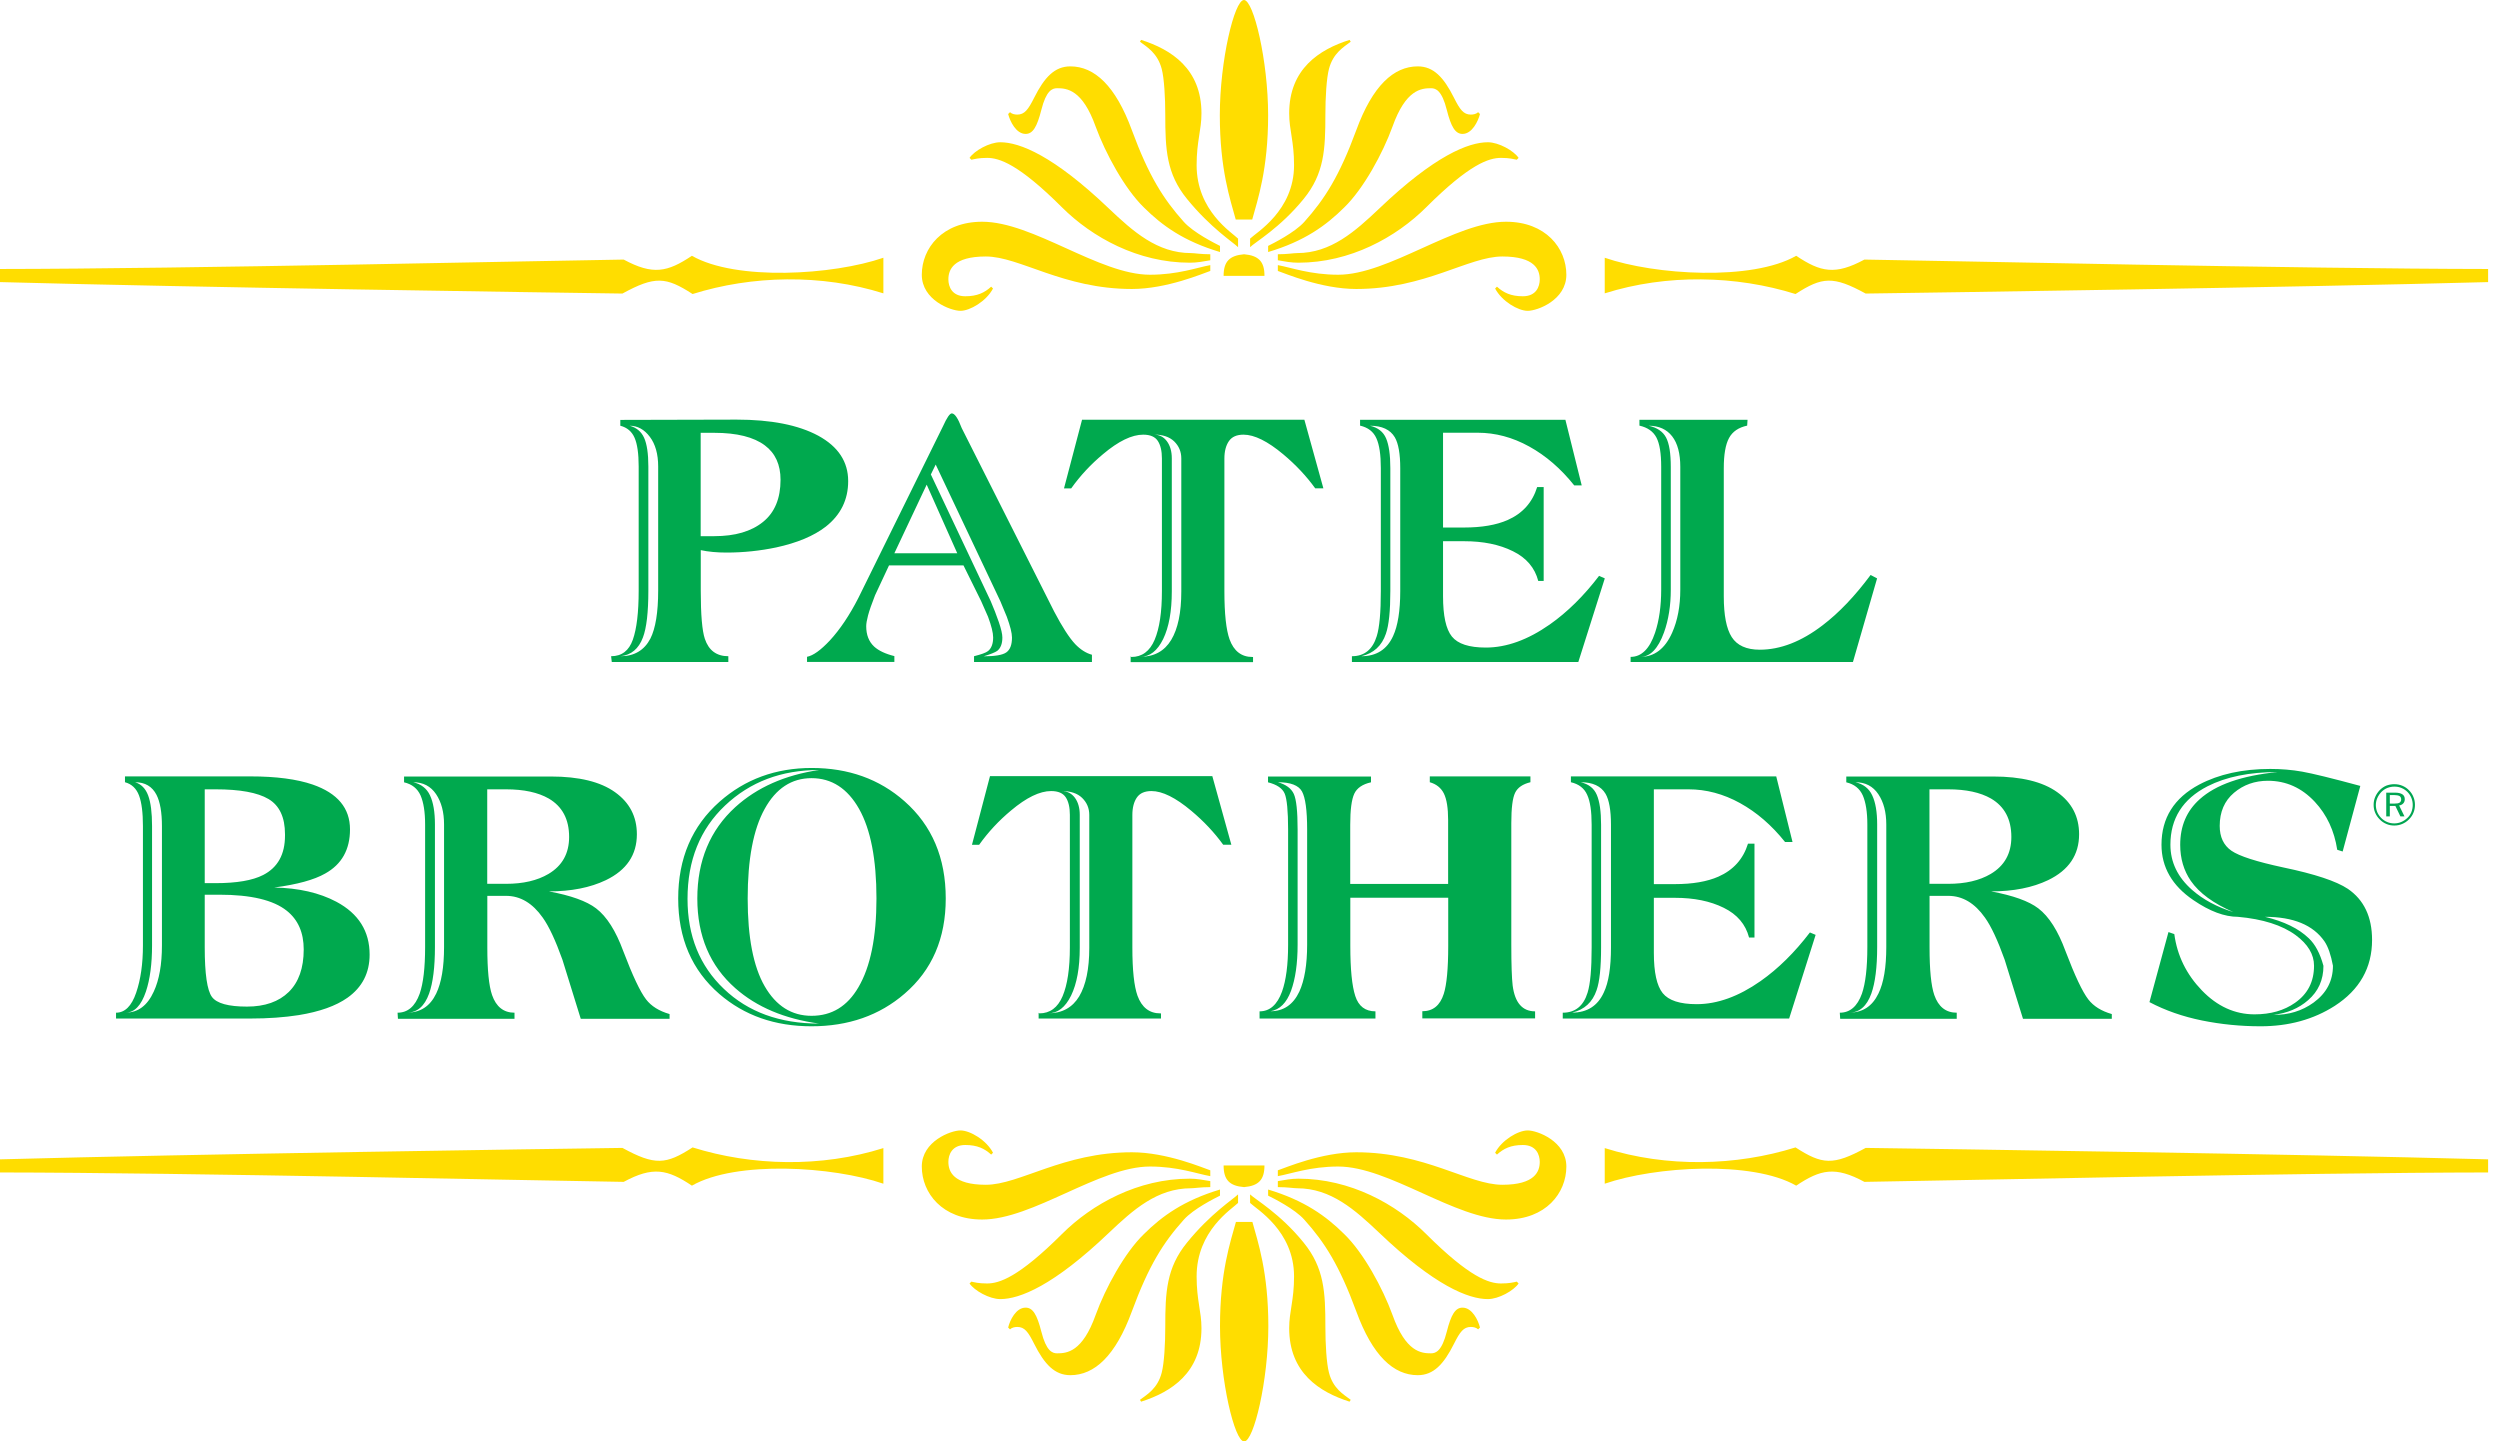 <svg xmlns="http://www.w3.org/2000/svg" fill="none" viewBox="0 0 111 64" height="64" width="111">
<path fill="#FFDD00" d="M53.737 51.962C53.414 51.855 51.807 51.161 50.256 51.161C47.201 51.161 45.271 52.604 43.771 52.604C42.324 52.604 42.108 52.014 42.108 51.587C42.108 51.269 42.268 50.838 42.858 50.838C43.392 50.838 43.715 50.997 44.008 51.264L44.09 51.182C43.797 50.622 43.073 50.191 42.643 50.191C42.216 50.191 40.928 50.674 40.928 51.794C40.928 52.971 41.837 54.147 43.608 54.147C45.857 54.147 48.804 51.794 51.057 51.794C52.29 51.794 53.147 52.117 53.737 52.221V51.962ZM54.97 53.031C54.754 53.246 53.746 53.884 52.703 55.172C51.79 56.292 51.738 57.365 51.738 58.916C51.738 59.666 51.691 60.523 51.579 60.95C51.398 61.648 50.937 61.911 50.614 62.152L50.665 62.234C52.005 61.807 53.345 60.95 53.345 58.972C53.345 58.223 53.13 57.74 53.13 56.672C53.13 54.638 54.703 53.677 54.97 53.41V53.031ZM54.168 52.815C52.561 53.298 51.596 53.992 50.79 54.793C49.933 55.62 49.075 57.202 48.649 58.378C48.059 60.037 47.365 60.088 46.934 60.088C46.718 60.088 46.451 59.981 46.236 59.127C46.046 58.378 45.861 58.059 45.538 58.059C45.107 58.059 44.84 58.619 44.762 58.942L44.844 59.024C44.926 58.942 45.06 58.916 45.167 58.916C45.491 58.916 45.65 59.132 45.917 59.666C46.374 60.575 46.826 61.058 47.524 61.058C48.597 61.058 49.532 60.2 50.256 58.223C51.006 56.189 51.648 55.172 52.561 54.155C52.988 53.673 53.953 53.194 54.168 53.087V52.815ZM53.737 52.441C53.414 52.389 53.147 52.333 52.828 52.333C50.523 52.333 48.489 53.457 47.149 54.793C45.219 56.719 44.362 56.986 43.827 56.986C43.453 56.986 43.263 56.934 43.13 56.904L43.048 56.986C43.263 57.305 43.931 57.68 44.413 57.68C45.271 57.68 46.77 57.09 49.235 54.737C50.308 53.72 51.376 52.759 52.88 52.759C53.039 52.759 53.306 52.708 53.737 52.708V52.441ZM56.736 51.962C57.059 51.855 58.666 51.161 60.218 51.161C63.272 51.161 65.203 52.604 66.702 52.604C68.15 52.604 68.365 52.014 68.365 51.587C68.365 51.269 68.206 50.838 67.615 50.838C67.081 50.838 66.758 50.997 66.465 51.264L66.383 51.182C66.676 50.622 67.4 50.191 67.831 50.191C68.262 50.191 69.546 50.674 69.546 51.794C69.546 52.971 68.637 54.147 66.866 54.147C64.617 54.147 61.669 51.794 59.416 51.794C58.184 51.794 57.326 52.117 56.736 52.221V51.962ZM55.504 53.031C55.719 53.246 56.84 53.884 57.882 55.172C58.796 56.297 58.847 57.365 58.847 58.916C58.847 59.666 58.895 60.523 59.007 60.95C59.188 61.648 59.649 61.911 59.972 62.152L59.92 62.234C58.58 61.807 57.24 60.95 57.24 58.972C57.24 58.223 57.456 57.74 57.456 56.672C57.456 54.638 55.771 53.677 55.504 53.41V53.031ZM56.305 52.815C57.912 53.298 58.877 53.992 59.683 54.793C60.541 55.62 61.398 57.202 61.825 58.378C62.415 60.037 63.109 60.088 63.539 60.088C63.755 60.088 64.022 59.981 64.237 59.127C64.427 58.378 64.612 58.059 64.936 58.059C65.362 58.059 65.633 58.619 65.711 58.942L65.629 59.024C65.547 58.942 65.414 58.916 65.306 58.916C64.983 58.916 64.823 59.132 64.556 59.666C64.1 60.575 63.647 61.058 62.949 61.058C61.876 61.058 60.941 60.2 60.218 58.223C59.468 56.189 58.826 55.172 57.912 54.155C57.486 53.673 56.521 53.194 56.305 53.087V52.815ZM56.736 52.441C57.059 52.389 57.326 52.333 57.645 52.333C59.95 52.333 61.984 53.457 63.324 54.793C65.254 56.719 66.112 56.986 66.646 56.986C67.021 56.986 67.21 56.934 67.344 56.904L67.426 56.986C67.21 57.305 66.543 57.68 66.06 57.68C65.203 57.68 63.703 57.09 61.239 54.737C60.166 53.72 59.097 52.759 57.594 52.759C57.434 52.759 57.167 52.708 56.736 52.708V52.441ZM55.607 54.255C55.849 55.138 56.314 56.478 56.314 58.886C56.314 61.295 55.668 64.001 55.241 64.001C54.815 64.001 54.168 61.299 54.168 58.886C54.168 56.478 54.633 55.133 54.875 54.255H55.607ZM55.237 52.708C55.879 52.652 56.142 52.385 56.142 51.747H55.237H55.232H54.328C54.328 52.389 54.595 52.656 55.237 52.708Z" clip-rule="evenodd" fill-rule="evenodd"></path>
<path fill="#FFDD00" d="M39.222 52.557C36.99 51.785 32.681 51.518 30.721 52.643C29.631 51.915 28.988 51.777 27.692 52.475C24.284 52.428 8.333 52.066 0 52.057V51.475C8.695 51.238 24.21 51.014 27.636 50.967C29.079 51.755 29.566 51.712 30.751 50.945C33.388 51.773 36.468 51.846 39.222 50.975V52.557Z" clip-rule="evenodd" fill-rule="evenodd"></path>
<path fill="#FFDD00" d="M71.25 52.557C73.482 51.785 77.79 51.518 79.751 52.643C80.841 51.915 81.483 51.777 82.78 52.475C86.188 52.428 102.139 52.066 110.472 52.057V51.475C101.777 51.238 86.261 51.014 82.836 50.967C81.392 51.755 80.906 51.712 79.721 50.945C77.084 51.773 74.003 51.846 71.25 50.975V52.557Z" clip-rule="evenodd" fill-rule="evenodd"></path>
<path fill="#00A551" d="M106.306 34.818C106.431 34.818 106.552 34.84 106.664 34.887C106.776 34.935 106.875 34.999 106.961 35.09C107.047 35.176 107.112 35.275 107.155 35.383C107.203 35.495 107.224 35.611 107.224 35.736C107.224 35.861 107.203 35.977 107.155 36.089C107.112 36.197 107.043 36.296 106.957 36.382C106.867 36.473 106.767 36.538 106.655 36.585C106.543 36.632 106.427 36.654 106.306 36.654C106.181 36.654 106.065 36.632 105.957 36.585C105.845 36.538 105.746 36.473 105.66 36.382C105.574 36.296 105.505 36.197 105.458 36.085C105.41 35.973 105.389 35.857 105.389 35.736C105.389 35.615 105.41 35.499 105.458 35.387C105.505 35.275 105.574 35.172 105.66 35.081C105.746 34.995 105.841 34.93 105.949 34.883C106.065 34.84 106.181 34.818 106.306 34.818ZM107.125 35.74C107.125 35.628 107.104 35.525 107.065 35.426C107.026 35.327 106.966 35.241 106.892 35.163C106.815 35.086 106.724 35.025 106.625 34.986C106.526 34.943 106.418 34.926 106.306 34.926C106.199 34.926 106.095 34.948 105.996 34.986C105.897 35.025 105.811 35.086 105.733 35.163C105.656 35.245 105.595 35.335 105.552 35.434C105.509 35.534 105.488 35.637 105.488 35.745C105.488 35.852 105.509 35.956 105.548 36.055C105.591 36.154 105.647 36.24 105.729 36.322C105.807 36.4 105.897 36.46 105.996 36.499C106.095 36.542 106.199 36.559 106.306 36.559C106.414 36.559 106.518 36.538 106.621 36.494C106.72 36.451 106.811 36.391 106.892 36.313C106.97 36.24 107.026 36.154 107.065 36.059C107.104 35.956 107.125 35.852 107.125 35.74ZM106.332 35.193C106.479 35.193 106.591 35.219 106.664 35.267C106.737 35.314 106.772 35.387 106.772 35.486C106.772 35.559 106.75 35.624 106.703 35.672C106.655 35.723 106.595 35.753 106.522 35.762L106.759 36.249H106.578L106.354 35.783H106.108V36.249H105.949V35.193H106.332ZM106.306 35.301H106.108V35.68H106.306C106.418 35.68 106.496 35.667 106.543 35.637C106.586 35.607 106.612 35.559 106.612 35.495C106.612 35.426 106.586 35.374 106.539 35.344C106.487 35.318 106.41 35.301 106.306 35.301Z"></path>
<path fill="#00A94E" d="M103.583 42.879C103.493 42.396 103.368 42.034 103.204 41.793C102.7 41.069 101.821 40.707 100.563 40.707C101.407 40.91 102.058 41.224 102.51 41.659C102.79 41.922 103.01 42.327 103.161 42.883C103.161 43.508 102.933 44.016 102.48 44.408C102.067 44.77 101.554 44.986 100.942 45.059C101.614 45.068 102.209 44.886 102.722 44.516C103.295 44.098 103.583 43.555 103.583 42.879ZM101.123 34.279C99.874 34.279 98.839 34.49 98.012 34.912C96.913 35.476 96.366 36.343 96.366 37.506C96.366 38.281 96.689 38.949 97.331 39.514C97.823 39.944 98.434 40.272 99.158 40.496C98.275 40.112 97.646 39.651 97.271 39.109C96.961 38.656 96.801 38.122 96.801 37.51C96.801 36.674 97.09 36.002 97.663 35.489C98.383 34.839 99.533 34.438 101.123 34.279ZM105.32 41.733C105.32 42.969 104.768 43.947 103.661 44.662C102.717 45.266 101.619 45.567 100.369 45.567C99.486 45.567 98.615 45.481 97.767 45.309C96.918 45.136 96.138 44.865 95.436 44.494L96.28 41.384L96.539 41.474C96.668 42.431 97.077 43.262 97.762 43.973C98.447 44.684 99.227 45.037 100.102 45.037C100.817 45.037 101.416 44.865 101.899 44.525C102.463 44.133 102.743 43.585 102.743 42.879C102.743 42.375 102.472 41.922 101.929 41.521C101.326 41.078 100.468 40.806 99.365 40.707C98.77 40.707 98.111 40.462 97.387 39.966C96.439 39.324 95.97 38.501 95.97 37.506C95.97 36.317 96.53 35.429 97.646 34.834C98.521 34.373 99.572 34.141 100.8 34.141C101.282 34.141 101.756 34.179 102.217 34.261C102.678 34.343 103.54 34.554 104.798 34.895L104.014 37.807L103.773 37.73C103.644 36.885 103.312 36.174 102.778 35.601C102.196 34.977 101.498 34.666 100.696 34.666C100.115 34.666 99.611 34.843 99.188 35.201C98.766 35.558 98.555 36.05 98.555 36.67C98.555 37.161 98.727 37.532 99.076 37.773C99.425 38.014 100.192 38.26 101.377 38.514C102.778 38.807 103.73 39.121 104.247 39.466C104.958 39.953 105.32 40.707 105.32 41.733ZM83.751 42.051V36.605C83.751 36.062 83.634 35.614 83.397 35.261C83.16 34.908 82.82 34.731 82.38 34.731C82.734 34.813 82.984 35.007 83.126 35.313C83.272 35.619 83.346 36.05 83.346 36.601V42.047C83.346 42.943 83.259 43.633 83.087 44.115C82.885 44.68 82.557 44.96 82.105 44.96C82.699 44.96 83.13 44.68 83.402 44.115C83.638 43.633 83.751 42.943 83.751 42.051ZM89.304 37.161C89.304 36.377 89.003 35.808 88.4 35.455C87.926 35.183 87.292 35.046 86.499 35.046H85.668V39.242H86.499C87.262 39.242 87.891 39.096 88.387 38.803C88.999 38.441 89.304 37.894 89.304 37.161ZM93.76 45.236H89.821L89.007 42.611C88.697 41.745 88.404 41.121 88.132 40.742C87.68 40.1 87.137 39.776 86.504 39.776H85.672V42.069C85.672 43.064 85.741 43.771 85.883 44.18C86.064 44.701 86.396 44.964 86.879 44.964V45.236H81.704L81.687 44.964C82.139 44.964 82.467 44.684 82.669 44.12C82.829 43.658 82.91 42.969 82.91 42.051V36.605C82.91 36.054 82.841 35.623 82.708 35.317C82.57 35.011 82.329 34.817 81.975 34.735V34.477H88.494C89.744 34.477 90.692 34.709 91.338 35.17C91.989 35.632 92.312 36.256 92.312 37.041C92.312 37.958 91.855 38.635 90.937 39.078C90.244 39.41 89.399 39.578 88.404 39.578C89.378 39.759 90.08 40.009 90.502 40.332C90.976 40.694 91.377 41.328 91.709 42.232C92.122 43.318 92.458 44.033 92.721 44.374C92.954 44.675 93.299 44.891 93.764 45.024V45.236H93.76ZM71.527 42.064V36.618C71.527 35.976 71.445 35.515 71.286 35.244C71.083 34.903 70.717 34.731 70.183 34.731C70.536 34.813 70.773 34.998 70.898 35.291C71.023 35.584 71.088 36.024 71.088 36.618V42.064C71.088 42.948 71.023 43.585 70.889 43.964C70.708 44.499 70.346 44.831 69.803 44.96C70.467 44.96 70.937 44.662 71.208 44.068C71.424 43.62 71.527 42.952 71.527 42.064ZM80.614 41.508L79.438 45.223H69.386V44.964C69.937 44.964 70.308 44.667 70.489 44.072C70.609 43.689 70.669 43.021 70.669 42.064V36.618C70.669 36.024 70.605 35.58 70.471 35.291C70.342 34.998 70.101 34.813 69.748 34.731V34.472H78.865L79.588 37.385H79.257C78.662 36.64 77.999 36.067 77.257 35.657C76.516 35.248 75.754 35.046 74.97 35.046H73.431V39.255H74.366C75.15 39.255 75.797 39.143 76.297 38.923C76.96 38.63 77.4 38.144 77.611 37.458H77.899V41.625H77.658C77.507 41.043 77.132 40.599 76.534 40.306C75.935 40.009 75.215 39.863 74.366 39.863H73.431V42.306C73.431 43.172 73.561 43.766 73.823 44.094C74.086 44.421 74.586 44.585 75.332 44.585C76.249 44.585 77.193 44.245 78.171 43.559C78.955 43.008 79.683 42.288 80.36 41.401L80.614 41.508ZM58.037 41.944V36.829C58.037 35.976 57.959 35.412 57.808 35.14C57.657 34.869 57.3 34.731 56.735 34.731C57.097 34.83 57.334 35.007 57.446 35.252C57.558 35.498 57.614 36.024 57.614 36.829V41.944C57.614 42.78 57.515 43.465 57.321 43.995C57.123 44.529 56.822 44.831 56.408 44.899C56.99 44.899 57.42 44.606 57.692 44.025C57.92 43.525 58.037 42.831 58.037 41.944ZM68.162 45.218H63.151V44.899C63.625 44.899 63.939 44.641 64.103 44.128C64.232 43.727 64.301 43.017 64.301 42V39.858H59.954V42.004C59.954 43.029 60.027 43.771 60.174 44.223C60.32 44.675 60.617 44.904 61.07 44.904V45.223H55.925V44.904C56.378 44.904 56.709 44.611 56.921 44.029C57.102 43.525 57.192 42.831 57.192 41.948V36.834C57.192 36.011 57.14 35.476 57.041 35.239C56.942 35.002 56.692 34.834 56.3 34.735V34.477H60.872V34.735C60.501 34.817 60.251 34.985 60.131 35.239C60.01 35.498 59.95 35.955 59.95 36.623V39.246H64.297V36.407C64.297 35.873 64.232 35.481 64.108 35.231C63.983 34.981 63.771 34.813 63.483 34.731V34.472H67.951V34.731C67.61 34.813 67.382 34.968 67.27 35.201C67.158 35.433 67.102 35.881 67.102 36.545V41.948C67.102 42.831 67.124 43.439 67.162 43.758C67.261 44.52 67.593 44.904 68.158 44.904V45.218H68.162ZM48.364 42.086V36.183C48.364 35.881 48.256 35.632 48.045 35.425C47.834 35.222 47.532 35.123 47.14 35.123H47.127C47.377 35.123 47.575 35.222 47.722 35.416C47.868 35.614 47.941 35.868 47.941 36.179V42.082C47.941 42.974 47.812 43.676 47.558 44.201C47.3 44.727 46.963 44.99 46.541 44.99C47.153 44.99 47.614 44.74 47.916 44.24C48.213 43.74 48.364 43.025 48.364 42.086ZM54.672 37.506H54.31C53.917 36.963 53.444 36.459 52.892 35.998C52.198 35.416 51.608 35.123 51.126 35.123C50.824 35.123 50.608 35.218 50.475 35.412C50.346 35.601 50.277 35.86 50.277 36.183V42.069C50.277 43.077 50.354 43.788 50.505 44.21C50.695 44.731 51.035 44.994 51.518 44.994H51.548V45.223H46.115V44.964L46.145 44.994C46.619 44.994 46.963 44.74 47.179 44.232C47.394 43.723 47.502 43.004 47.502 42.064V36.179C47.502 35.847 47.442 35.588 47.321 35.403C47.2 35.218 46.985 35.123 46.67 35.123C46.166 35.123 45.572 35.412 44.891 35.985C44.348 36.437 43.874 36.946 43.473 37.51H43.155L43.956 34.46H53.827L54.672 37.506ZM38.915 39.893C38.915 38.152 38.656 36.825 38.144 35.916C37.631 35.007 36.924 34.55 36.032 34.55C35.149 34.55 34.451 35.007 33.951 35.916C33.447 36.825 33.197 38.152 33.197 39.893C33.197 41.612 33.447 42.913 33.951 43.788C34.455 44.662 35.149 45.102 36.032 45.102C36.929 45.102 37.622 44.68 38.113 43.835C38.648 42.926 38.915 41.612 38.915 39.893ZM36.364 45.447C34.835 45.236 33.598 44.714 32.65 43.878C31.521 42.883 30.961 41.556 30.961 39.893C30.961 38.212 31.526 36.859 32.65 35.834C33.615 34.959 34.852 34.412 36.364 34.188C34.692 34.188 33.305 34.714 32.193 35.765C31.082 36.816 30.526 38.2 30.526 39.91C30.526 41.552 31.064 42.883 32.142 43.908C33.215 44.934 34.623 45.447 36.364 45.447ZM41.991 39.893C41.991 41.664 41.384 43.073 40.164 44.12C39.048 45.085 37.67 45.567 36.028 45.567C34.408 45.567 33.047 45.089 31.939 44.133C30.72 43.077 30.112 41.664 30.112 39.893C30.112 38.113 30.724 36.678 31.952 35.593C33.081 34.597 34.443 34.098 36.041 34.098C37.67 34.098 39.044 34.589 40.16 35.575C41.384 36.653 41.991 38.092 41.991 39.893ZM19.716 42.051V36.605C19.716 36.062 19.599 35.614 19.362 35.261C19.125 34.908 18.785 34.731 18.345 34.731C18.699 34.813 18.949 35.007 19.091 35.313C19.237 35.619 19.311 36.05 19.311 36.601V42.047C19.311 42.943 19.224 43.633 19.052 44.115C18.849 44.68 18.522 44.96 18.07 44.96C18.664 44.96 19.095 44.68 19.367 44.115C19.599 43.633 19.716 42.943 19.716 42.051ZM25.269 37.161C25.269 36.377 24.968 35.808 24.365 35.455C23.891 35.183 23.257 35.046 22.465 35.046H21.633V39.242H22.465C23.227 39.242 23.856 39.096 24.352 38.803C24.963 38.441 25.269 37.894 25.269 37.161ZM29.724 45.236H25.786L24.972 42.611C24.662 41.745 24.369 41.121 24.097 40.742C23.645 40.1 23.102 39.776 22.469 39.776H21.637V42.069C21.637 43.064 21.706 43.771 21.848 44.18C22.029 44.701 22.361 44.964 22.844 44.964V45.236H17.669L17.652 44.964C18.104 44.964 18.432 44.684 18.634 44.12C18.794 43.658 18.875 42.969 18.875 42.051V36.605C18.875 36.054 18.806 35.623 18.673 35.317C18.535 35.011 18.294 34.817 17.94 34.735V34.477H24.459C25.709 34.477 26.657 34.709 27.303 35.17C27.954 35.632 28.277 36.256 28.277 37.041C28.277 37.958 27.82 38.635 26.902 39.078C26.209 39.41 25.364 39.578 24.369 39.578C25.347 39.759 26.045 40.009 26.467 40.332C26.941 40.694 27.342 41.328 27.674 42.232C28.087 43.318 28.423 44.033 28.686 44.374C28.919 44.675 29.264 44.891 29.729 45.024V45.236H29.724ZM13.485 42.155C13.485 41.409 13.235 40.836 12.731 40.436C12.137 39.962 11.141 39.725 9.741 39.725H9.09V42.064C9.09 43.241 9.198 43.973 9.409 44.262C9.62 44.55 10.137 44.693 10.965 44.693C11.758 44.693 12.378 44.477 12.822 44.042C13.261 43.611 13.485 42.982 13.485 42.155ZM7.19 41.974V36.678C7.19 36.067 7.108 35.601 6.949 35.291C6.759 34.921 6.441 34.731 5.997 34.731C6.268 34.813 6.462 35.007 6.579 35.321C6.695 35.632 6.751 36.084 6.751 36.678V41.974C6.751 42.797 6.66 43.482 6.479 44.025C6.268 44.65 5.967 44.96 5.575 44.96C6.126 44.96 6.544 44.65 6.828 44.025C7.07 43.503 7.19 42.818 7.19 41.974ZM12.654 37.101V37.041C12.654 36.286 12.408 35.765 11.921 35.476C11.434 35.188 10.65 35.046 9.573 35.046H9.09V39.212H9.573C10.508 39.212 11.215 39.091 11.684 38.85C12.331 38.518 12.654 37.937 12.654 37.101ZM16.411 42.383C16.411 43.197 16.083 43.835 15.428 44.3C14.916 44.662 14.192 44.921 13.257 45.072C12.623 45.171 11.908 45.223 11.116 45.223H5.152V44.964C5.544 44.964 5.842 44.671 6.044 44.081C6.247 43.49 6.346 42.792 6.346 41.974V36.678C6.346 36.084 6.29 35.632 6.173 35.321C6.057 35.011 5.85 34.813 5.549 34.731V34.472H11.12C12.257 34.472 13.179 34.593 13.882 34.834C14.989 35.218 15.54 35.881 15.54 36.825C15.54 37.721 15.174 38.376 14.438 38.785C13.946 39.066 13.188 39.272 12.175 39.406C13.261 39.427 14.183 39.639 14.937 40.039C15.92 40.565 16.411 41.345 16.411 42.383Z"></path>
<path fill="#00A94E" d="M74.605 26.18V20.73C74.605 20.135 74.485 19.683 74.243 19.372C74.002 19.062 73.653 18.903 73.201 18.903C73.571 18.985 73.83 19.157 73.972 19.424C74.114 19.691 74.183 20.126 74.183 20.73V26.18C74.183 26.882 74.084 27.52 73.882 28.08C73.619 28.804 73.27 29.166 72.826 29.166C73.451 29.166 73.925 28.808 74.243 28.093C74.485 27.55 74.605 26.912 74.605 26.18ZM83.343 25.68L82.27 29.394H72.399V29.166C72.882 29.166 73.244 28.808 73.485 28.093C73.666 27.55 73.757 26.912 73.757 26.176V20.725C73.757 20.131 73.688 19.7 73.546 19.428C73.403 19.157 73.153 18.98 72.791 18.898V18.64H77.591L77.574 18.898C77.191 18.98 76.924 19.161 76.768 19.45C76.613 19.738 76.536 20.182 76.536 20.785V26.477C76.536 27.313 76.652 27.916 76.889 28.287C77.126 28.657 77.54 28.847 78.134 28.847C79.048 28.847 79.983 28.485 80.926 27.761C81.65 27.21 82.361 26.464 83.055 25.529L83.343 25.68ZM62.171 26.24V20.79C62.171 20.148 62.089 19.687 61.929 19.415C61.727 19.075 61.361 18.903 60.826 18.903C61.18 18.985 61.417 19.17 61.542 19.463C61.667 19.756 61.731 20.195 61.731 20.79V26.24C61.731 27.124 61.667 27.761 61.533 28.14C61.352 28.675 60.99 29.006 60.447 29.136C61.111 29.136 61.58 28.838 61.852 28.244C62.063 27.791 62.171 27.124 62.171 26.24ZM71.253 25.68L70.077 29.394H60.025V29.136C60.577 29.136 60.947 28.838 61.128 28.244C61.249 27.86 61.309 27.192 61.309 26.236V20.785C61.309 20.191 61.244 19.747 61.111 19.459C60.981 19.166 60.74 18.98 60.387 18.898V18.64H69.504L70.228 21.552H69.896C69.302 20.807 68.638 20.234 67.897 19.825C67.156 19.415 66.393 19.213 65.609 19.213H64.071V23.422H65.006C65.79 23.422 66.436 23.31 66.936 23.091C67.6 22.798 68.039 22.311 68.25 21.626H68.539V25.792H68.298C68.147 25.21 67.772 24.767 67.173 24.474C66.574 24.176 65.855 24.03 65.006 24.03H64.071V26.473C64.071 27.339 64.2 27.934 64.463 28.261C64.726 28.588 65.225 28.752 65.971 28.752C66.884 28.752 67.832 28.412 68.81 27.727C69.594 27.175 70.323 26.456 70.999 25.568L71.253 25.68ZM52.45 26.258V20.355C52.45 20.053 52.343 19.803 52.132 19.596C51.92 19.394 51.619 19.295 51.227 19.295H51.214C51.464 19.295 51.662 19.394 51.808 19.588C51.955 19.786 52.028 20.04 52.028 20.35V26.253C52.028 27.145 51.899 27.847 51.645 28.373C51.386 28.899 51.05 29.162 50.628 29.162C51.24 29.162 51.701 28.912 52.002 28.412C52.3 27.916 52.45 27.201 52.45 26.258ZM58.758 21.682H58.396C58.004 21.139 57.53 20.635 56.979 20.174C56.285 19.592 55.695 19.299 55.212 19.299C54.911 19.299 54.695 19.394 54.562 19.588C54.432 19.777 54.363 20.036 54.363 20.359V26.245C54.363 27.253 54.441 27.964 54.592 28.386C54.781 28.907 55.122 29.17 55.604 29.17H55.635V29.398H50.201V29.14L50.231 29.17C50.705 29.17 51.05 28.916 51.266 28.407C51.481 27.899 51.589 27.18 51.589 26.24V20.355C51.589 20.023 51.528 19.764 51.408 19.579C51.287 19.394 51.072 19.299 50.757 19.299C50.253 19.299 49.658 19.588 48.978 20.161C48.435 20.613 47.961 21.122 47.56 21.686H47.241L48.043 18.636H57.914L58.758 21.682ZM44.932 28.308C44.932 28.106 44.854 27.8 44.703 27.386C44.665 27.287 44.566 27.055 44.415 26.693L41.545 20.626L41.33 21.066L43.988 26.693C44.117 26.994 44.238 27.3 44.346 27.615C44.453 27.925 44.505 28.158 44.505 28.308C44.505 28.58 44.428 28.778 44.277 28.899C44.178 28.968 43.975 29.049 43.674 29.14C44.178 29.14 44.51 29.084 44.678 28.968C44.85 28.847 44.932 28.627 44.932 28.308ZM42.502 24.564L41.145 21.518L39.71 24.564H42.502ZM48.482 29.394H43.247V29.136C43.57 29.054 43.777 28.981 43.868 28.907C44.018 28.787 44.096 28.584 44.096 28.304C44.096 28.093 44.018 27.787 43.868 27.382C43.829 27.283 43.725 27.05 43.562 26.688L42.778 25.103H39.473L38.852 26.43C38.702 26.813 38.598 27.111 38.542 27.322C38.486 27.533 38.46 27.692 38.46 27.804C38.46 28.188 38.577 28.489 38.813 28.709C39.012 28.89 39.309 29.032 39.71 29.131V29.39H35.832V29.162C36.103 29.11 36.44 28.869 36.844 28.438C37.297 27.947 37.719 27.317 38.111 26.55L41.868 18.928C42.041 18.545 42.17 18.355 42.26 18.355C42.39 18.355 42.536 18.571 42.7 19.006L46.806 27.154C47.159 27.826 47.47 28.313 47.741 28.601C47.974 28.843 48.219 28.998 48.482 29.071V29.394ZM29.223 26.223V20.712C29.223 20.161 29.098 19.717 28.852 19.394C28.606 19.066 28.305 18.903 27.956 18.903C28.257 18.985 28.473 19.161 28.598 19.437C28.723 19.713 28.787 20.139 28.787 20.712V26.223C28.787 27.188 28.706 27.882 28.546 28.304C28.357 28.808 28.025 29.084 27.551 29.136C28.163 29.136 28.606 28.873 28.878 28.352C29.106 27.899 29.223 27.188 29.223 26.223ZM34.656 21.303C34.656 20.63 34.423 20.122 33.962 19.777C33.471 19.407 32.721 19.217 31.713 19.217H31.11V23.806H31.713C32.639 23.806 33.359 23.595 33.88 23.172C34.397 22.755 34.656 22.13 34.656 21.303ZM37.659 21.363C37.659 22.186 37.327 22.862 36.663 23.384C36.129 23.797 35.397 24.103 34.462 24.306C33.747 24.456 33.014 24.534 32.26 24.534C31.838 24.534 31.454 24.5 31.114 24.426V26.236C31.114 27.292 31.174 28.003 31.295 28.364C31.467 28.877 31.812 29.136 32.338 29.136V29.394H27.163L27.133 29.136C27.607 29.136 27.926 28.89 28.098 28.403C28.27 27.916 28.357 27.188 28.357 26.223V20.712C28.357 20.139 28.296 19.713 28.175 19.437C28.055 19.161 27.844 18.98 27.542 18.903V18.644L32.704 18.631C34.233 18.631 35.444 18.868 36.332 19.346C37.215 19.829 37.659 20.497 37.659 21.363Z"></path>
<path fill="#FFDD00" d="M53.737 11.771C53.147 11.879 52.29 12.198 51.057 12.198C48.808 12.198 45.861 9.845 43.608 9.845C41.841 9.845 40.928 11.021 40.928 12.198C40.928 13.322 42.212 13.801 42.643 13.801C43.069 13.801 43.793 13.374 44.09 12.81L44.008 12.728C43.715 12.995 43.392 13.154 42.858 13.154C42.268 13.154 42.108 12.728 42.108 12.405C42.108 11.978 42.324 11.388 43.771 11.388C45.271 11.388 47.201 12.831 50.256 12.831C51.811 12.831 53.419 12.137 53.737 12.03V11.771ZM54.97 10.595C54.703 10.328 53.13 9.363 53.13 7.333C53.13 6.265 53.345 5.782 53.345 5.032C53.345 3.055 52.005 2.197 50.665 1.771L50.614 1.853C50.937 2.094 51.393 2.361 51.579 3.055C51.691 3.481 51.738 4.339 51.738 5.088C51.738 6.64 51.79 7.712 52.703 8.833C53.746 10.117 54.754 10.759 54.97 10.974V10.595ZM54.168 10.918C53.953 10.81 52.988 10.328 52.561 9.85C51.652 8.833 51.006 7.816 50.256 5.782C49.532 3.805 48.593 2.947 47.524 2.947C46.826 2.947 46.374 3.43 45.917 4.339C45.65 4.873 45.486 5.088 45.167 5.088C45.06 5.088 44.926 5.063 44.844 4.981L44.762 5.063C44.844 5.381 45.111 5.946 45.538 5.946C45.861 5.946 46.046 5.627 46.236 4.877C46.451 4.02 46.718 3.917 46.934 3.917C47.361 3.917 48.059 3.968 48.649 5.627C49.08 6.803 49.933 8.38 50.79 9.212C51.596 10.013 52.557 10.711 54.168 11.19V10.918ZM53.737 11.289C53.306 11.289 53.039 11.237 52.88 11.237C51.38 11.237 50.308 10.276 49.235 9.259C46.77 6.907 45.271 6.316 44.413 6.316C43.931 6.316 43.263 6.691 43.048 7.01L43.13 7.092C43.263 7.066 43.453 7.01 43.827 7.01C44.362 7.01 45.219 7.277 47.149 9.203C48.489 10.539 50.527 11.664 52.828 11.664C53.151 11.664 53.419 11.612 53.737 11.556V11.289ZM56.736 11.771C57.326 11.879 58.184 12.198 59.416 12.198C61.665 12.198 64.612 9.845 66.866 9.845C68.632 9.845 69.546 11.021 69.546 12.198C69.546 13.322 68.262 13.801 67.831 13.801C67.4 13.801 66.68 13.374 66.383 12.81L66.465 12.728C66.758 12.995 67.081 13.154 67.615 13.154C68.206 13.154 68.365 12.728 68.365 12.405C68.365 11.978 68.15 11.388 66.702 11.388C65.203 11.388 63.272 12.831 60.218 12.831C58.662 12.831 57.055 12.137 56.736 12.03V11.771ZM55.504 10.595C55.771 10.328 57.456 9.363 57.456 7.333C57.456 6.265 57.24 5.782 57.24 5.032C57.24 3.055 58.58 2.197 59.92 1.771L59.972 1.853C59.649 2.094 59.192 2.361 59.007 3.055C58.895 3.481 58.847 4.339 58.847 5.088C58.847 6.64 58.796 7.712 57.882 8.833C56.84 10.117 55.715 10.759 55.504 10.974V10.595ZM56.305 10.918C56.521 10.81 57.486 10.328 57.912 9.85C58.822 8.833 59.468 7.816 60.218 5.782C60.941 3.805 61.881 2.947 62.949 2.947C63.647 2.947 64.1 3.43 64.556 4.339C64.823 4.873 64.983 5.088 65.306 5.088C65.414 5.088 65.547 5.063 65.629 4.981L65.711 5.063C65.629 5.381 65.362 5.946 64.936 5.946C64.612 5.946 64.427 5.627 64.237 4.877C64.022 4.02 63.755 3.917 63.539 3.917C63.109 3.917 62.415 3.968 61.825 5.627C61.398 6.803 60.541 8.38 59.683 9.212C58.877 10.013 57.917 10.711 56.305 11.19V10.918ZM56.736 11.289C57.163 11.289 57.434 11.237 57.594 11.237C59.093 11.237 60.166 10.276 61.239 9.259C63.703 6.907 65.203 6.316 66.06 6.316C66.543 6.316 67.21 6.691 67.426 7.01L67.344 7.092C67.21 7.066 67.021 7.01 66.646 7.01C66.112 7.01 65.254 7.277 63.324 9.203C61.984 10.539 59.946 11.664 57.645 11.664C57.322 11.664 57.055 11.612 56.736 11.556V11.289ZM54.866 9.746C54.625 8.863 54.16 7.523 54.16 5.114C54.16 2.706 54.806 0 55.232 0C55.659 0 56.305 2.702 56.305 5.114C56.305 7.523 55.84 8.867 55.599 9.746H54.866ZM55.237 11.289C54.59 11.345 54.328 11.612 54.328 12.249H55.232H55.237H56.142C56.146 11.612 55.879 11.345 55.237 11.289Z" clip-rule="evenodd" fill-rule="evenodd"></path>
<path fill="#FFDD00" d="M39.222 11.444C36.99 12.215 32.681 12.482 30.721 11.357C29.631 12.086 28.988 12.223 27.692 11.525C24.284 11.573 8.333 11.935 0 11.943V12.525C8.695 12.762 24.21 12.986 27.636 13.034C29.079 12.245 29.566 12.288 30.751 13.055C33.388 12.228 36.468 12.155 39.222 13.025V11.444Z" clip-rule="evenodd" fill-rule="evenodd"></path>
<path fill="#FFDD00" d="M71.25 11.444C73.482 12.215 77.79 12.482 79.751 11.357C80.841 12.086 81.483 12.223 82.78 11.525C86.188 11.573 102.139 11.935 110.472 11.943V12.525C101.777 12.762 86.261 12.986 82.836 13.034C81.392 12.245 80.906 12.288 79.721 13.055C77.084 12.228 74.003 12.155 71.25 13.025V11.444Z" clip-rule="evenodd" fill-rule="evenodd"></path>
</svg>
